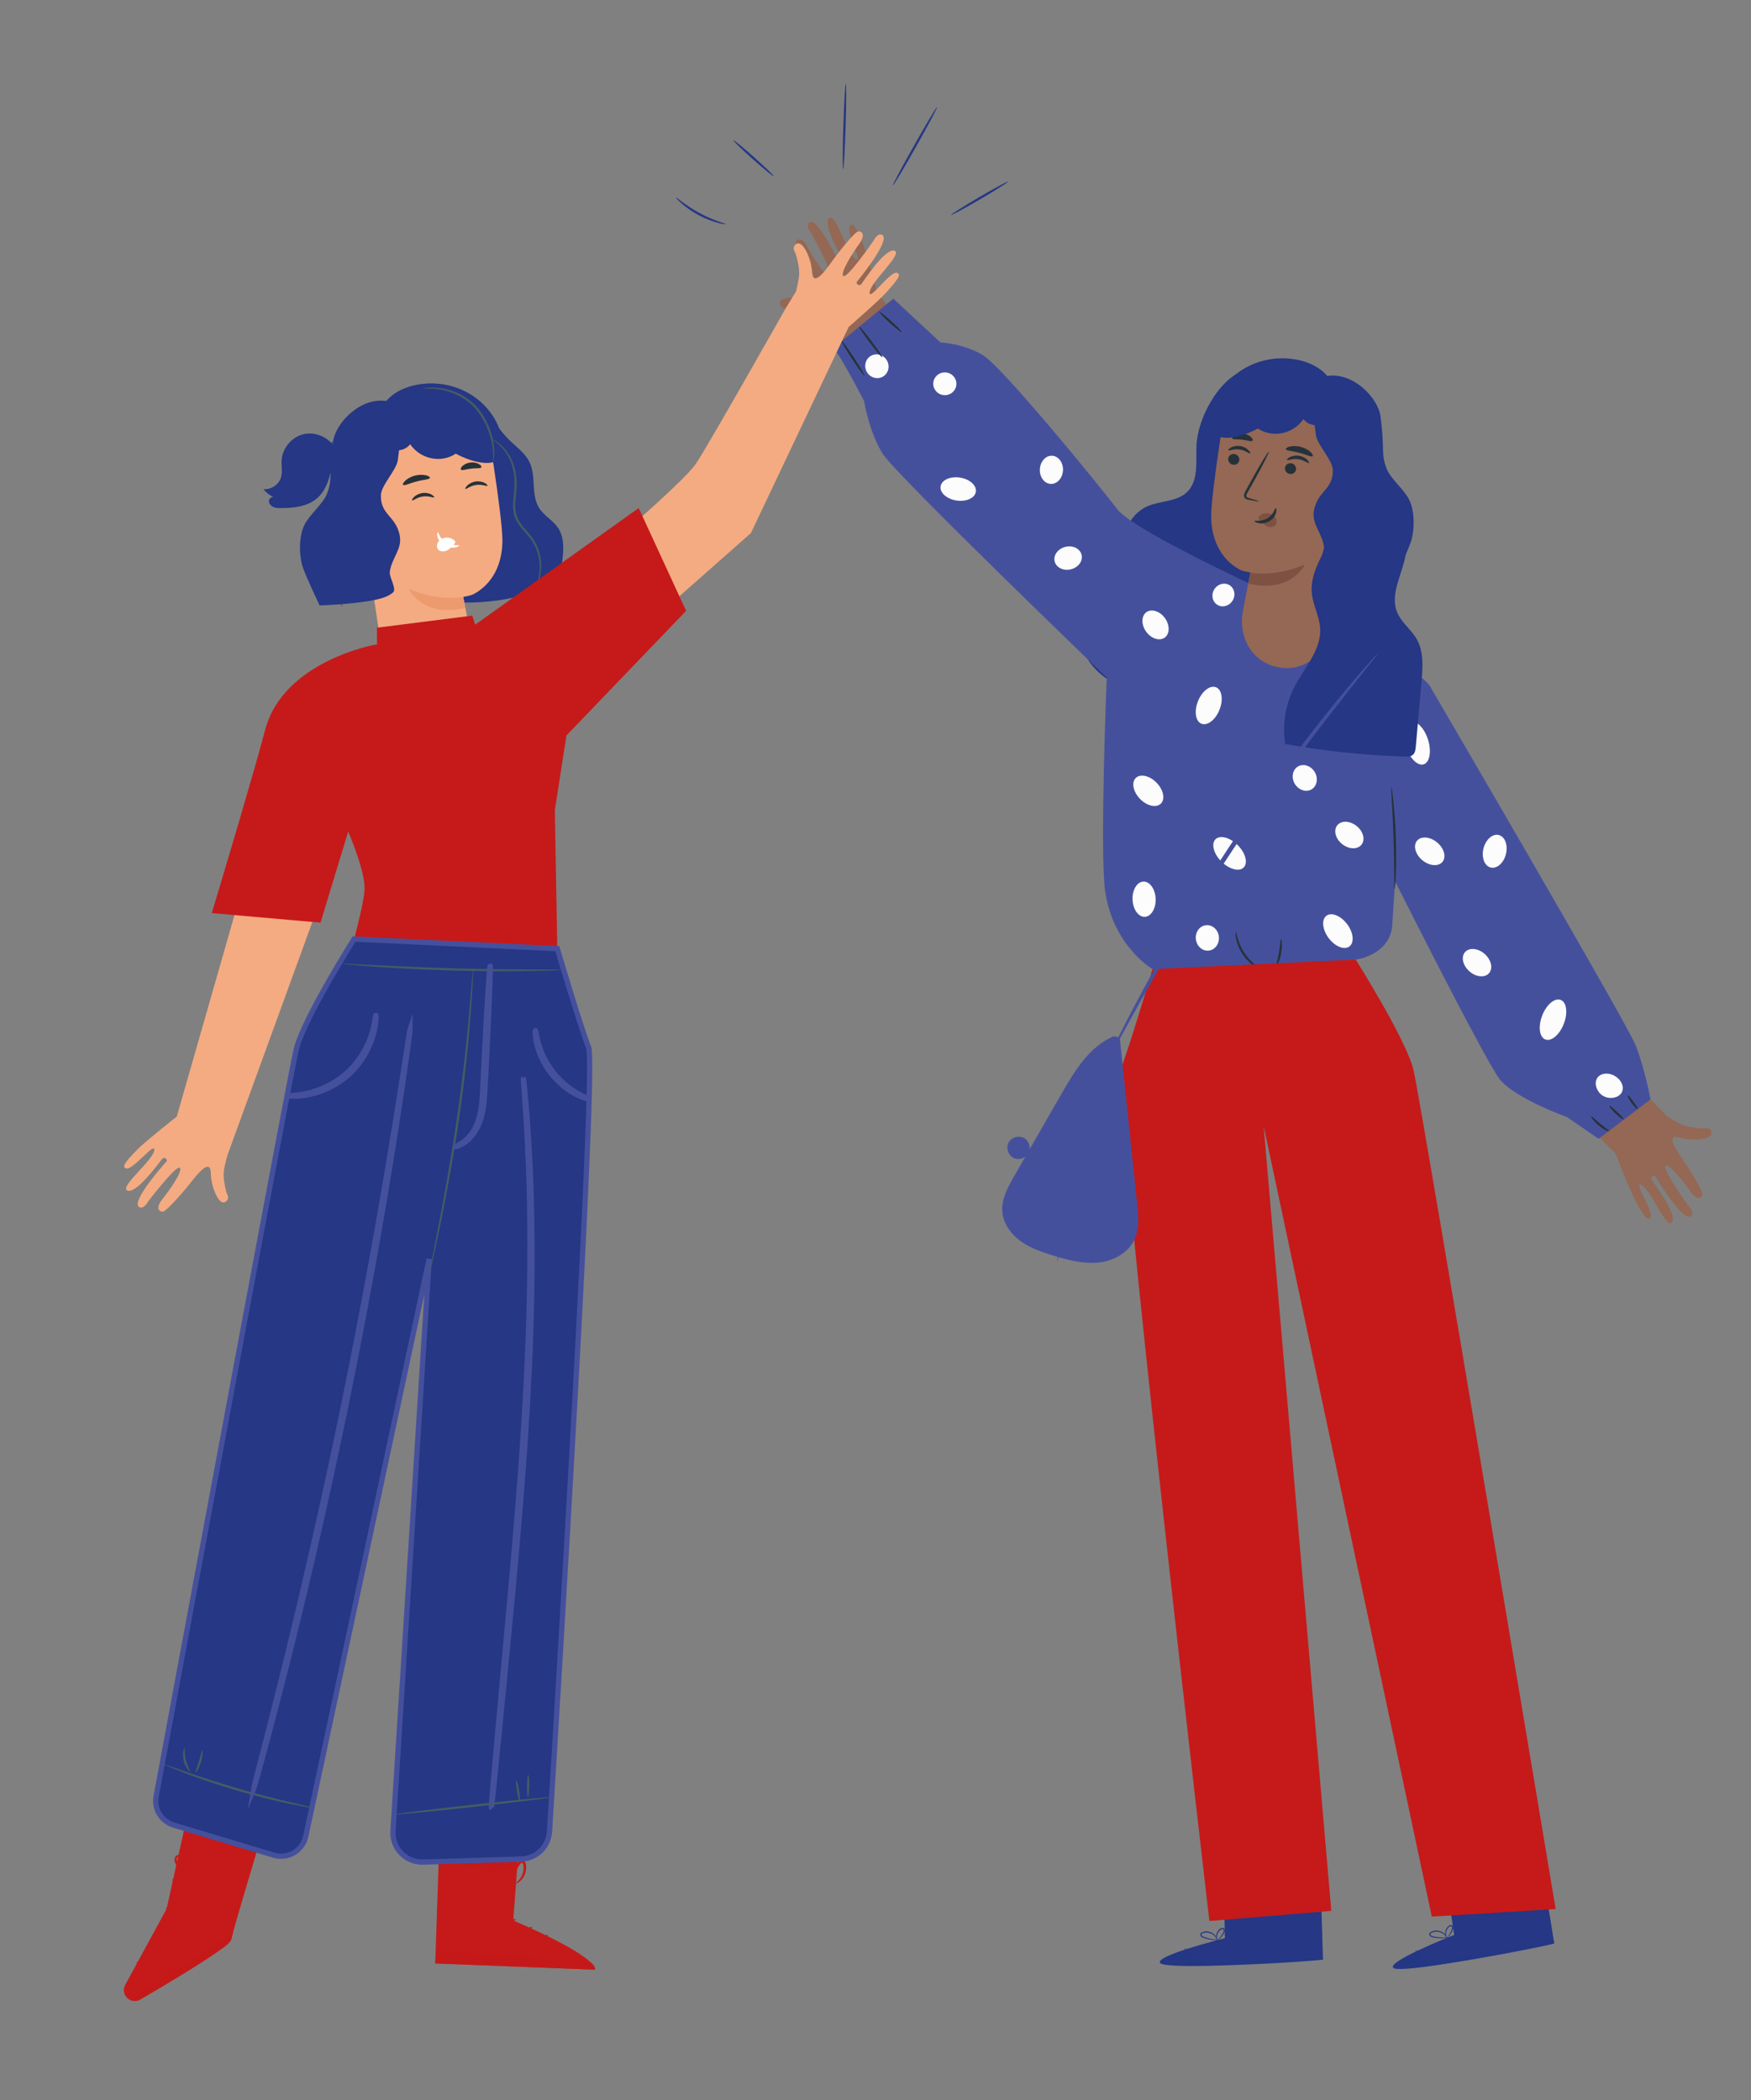 <?xml version="1.0" encoding="utf-8"?>
<!-- Generator: Adobe Illustrator 24.2.0, SVG Export Plug-In . SVG Version: 6.00 Build 0)  -->
<svg version="1.1" id="Capa_1" xmlns="http://www.w3.org/2000/svg" xmlns:xlink="http://www.w3.org/1999/xlink" x="0px" y="0px"
	 viewBox="0 0 332.38 398.64" style="enable-background:new 0 0 332.38 398.64;" xml:space="preserve">
<rect x="0" y="0" width="332.38" height="398.64" fill="#808080" stroke="none"/>
<style type="text/css">
	.st0{fill:#253785;}
	.st1{fill:#946854;}
	.st2{fill:#45509D;}
	.st3{fill:#FCFCFC;}
	.st4{fill:#465B64;}
	.st5{fill:#263239;}
	.st6{opacity:0.4;}
	.st7{opacity:0.4;fill:#253785;}
	.st8{fill:#C51A19;}
	.st9{fill:#7D5243;}
	.st10{fill:#F4AB81;}
	.st11{fill:#EC9A6E;}
	.st12{fill:#FFFFFF;}
	.st13{opacity:0.6;fill:#C51A19;}
	.st14{opacity:0.6;}
	.st15{opacity:0.3;fill:#C51A19;}
	.st16{fill:#253785;stroke:#45509D;stroke-miterlimit:10;}
	.st17{fill:#465B64;stroke:#45509D;stroke-miterlimit:10;}
</style>
<g>
	<g>
		<g>
			<path class="st0" d="M191.35,34.47c0.06,0.1-2.31,1.61-5.3,3.36c-2.99,1.75-5.46,3.08-5.53,2.98c-0.06-0.1,2.31-1.61,5.3-3.36
				C188.81,35.7,191.29,34.37,191.35,34.47z"/>
		</g>
		<g>
			<path class="st0" d="M177.88,20.32c0.11,0.06-1.68,3.43-4,7.54c-2.31,4.1-4.27,7.38-4.38,7.32c-0.11-0.06,1.68-3.43,4-7.54
				C175.81,23.54,177.77,20.26,177.88,20.32z"/>
		</g>
		<g>
			<path class="st0" d="M160.55,15.93c0.12,0,0.11,3.63-0.03,8.1c-0.14,4.47-0.35,8.09-0.47,8.09c-0.12,0-0.11-3.63,0.03-8.1
				C160.22,19.55,160.43,15.93,160.55,15.93z"/>
		</g>
		<g>
			<path class="st0" d="M146.87,33.45c-0.08,0.09-1.86-1.37-3.98-3.25c-2.12-1.89-3.77-3.49-3.69-3.58
				c0.08-0.09,1.86,1.36,3.98,3.25C145.29,31.76,146.95,33.36,146.87,33.45z"/>
		</g>
		<g>
			<path class="st0" d="M137.76,42.56c-0.01,0.05-0.62-0.02-1.57-0.28c-0.95-0.26-2.24-0.73-3.58-1.44
				c-1.33-0.72-2.44-1.53-3.18-2.18c-0.74-0.65-1.14-1.12-1.1-1.16c0.09-0.1,1.87,1.56,4.49,2.95
				C135.42,41.87,137.79,42.43,137.76,42.56z"/>
		</g>
	</g>
	<path class="st1" d="M300.44,212.7l6.23,6.26c0,0,2.68,6.9,3.69,8.79c2.07,3.89,2.42,3.71,2.83,3.39c1.11-0.86-3.38-6.98-1.65-6.23
		s4.62,8.13,5.74,7.19c1.46-1.23-3.36-7.56-3.72-8.12c-0.36-0.55,0.44-1.12,0.74-0.59c0.44,0.76,5.24,8.63,6.69,7.44
		c0.8-0.66-0.52-1.99-0.52-1.99s-5.03-7.03-4.33-7.57c0.71-0.55,3.81,3.48,4.75,4.91c0.94,1.42,1.99,1.54,2.27,0.61
		c0.19-0.64-2.61-5.09-3.58-6.49c-0.97-1.39-3.7-5.17-0.84-4.4c2.86,0.77,5.35,0.28,5.93-0.32c0.58-0.6-0.04-1.63-0.95-1.47
		c-0.73,0.13-2.02-0.05-2.98-0.21c-0.79-0.14-1.56-0.4-2.26-0.8c-0.82-0.46-1.49-0.88-2.05-1.26l-9.37-9.52"/>
	<path class="st0" d="M235.85,70.46c-4.54,1.65-8.57,8.99-8.74,14.24c-0.1,3.06,0.41,6.61-1.8,8.72c-1.94,1.85-5.05,1.6-7.51,2.68
		c-2.69,1.17-4.51,4.12-4.34,7.05c0.09,1.6,0.71,3.2,0.41,4.78c-0.67,3.56-5.24,4.72-7.47,7.58c-2.04,2.62-1.8,6.52-0.09,9.37
		c1.71,2.85,4.62,4.78,7.65,6.14c4.68,2.11,9.86,3.09,14.99,2.84c3.67-0.18,7.56-1.13,10.04-3.85c3.17-3.47,3.17-8.68,3.11-13.38
		c-0.18-14.64,0.88-29.3,3.15-43.76"/>
	<path class="st1" d="M172.06,62.51l-5.5-6.91c0,0-1.9-7.16-2.69-9.15c-1.63-4.1-2-3.96-2.44-3.69c-1.19,0.73,2.59,7.31,0.96,6.37
		c-1.63-0.94-3.69-8.59-4.91-7.78c-1.59,1.06,2.5,7.88,2.8,8.48c0.29,0.59-0.56,1.06-0.8,0.5c-0.35-0.8-4.25-9.15-5.82-8.13
		c-0.87,0.57,0.3,2.03,0.3,2.03s4.23,7.54,3.47,8c-0.77,0.47-3.4-3.88-4.18-5.41c-0.77-1.51-1.81-1.76-2.19-0.86
		c-0.26,0.61,2.03,5.35,2.84,6.84c0.81,1.49,3.1,5.55,0.35,4.47c-2.76-1.08-5.28-0.87-5.93-0.34c-0.64,0.53-0.14,1.62,0.78,1.57
		c0.74-0.04,2,0.27,2.94,0.54c0.77,0.22,1.5,0.57,2.16,1.04c0.76,0.55,1.38,1.04,1.9,1.48l8.26,10.5"/>
	<path class="st2" d="M310.48,198.4c-1.75-4.39-38.78-67.7-38.78-67.7c-1.11-3.33-21.47-13.9-21.47-13.9s-34.43-15.3-38.13-20.13
		c-3.7-4.84-21.84-27.05-25.54-29.27c-3.7-2.22-8.05-2.41-8.05-2.41l-8.93-8.3l-11.45,9.39c1.11,0.74,5.89,10.03,5.89,10.03
		s0.96,5.98,3.56,10.05c2.59,4.07,42.5,42.46,42.5,42.46s-1.36,33.56-0.28,40.66c1.59,10.43,8.99,14.66,8.99,14.66
		c0.54,1.19,38.57-1.81,38.57-1.81s6.96-0.8,6.96-7.23l0.5-7.6c4.3,8.52,17.45,34.48,19.85,37.53c2.87,3.65,12.74,7.18,12.74,7.18
		l6.05,4.14l9.86-7.49C313.3,208.66,312.18,202.65,310.48,198.4z"/>
	<g>
		<path class="st3" d="M220.35,152.54c-0.87,0.85-2.64,0.44-3.95-0.91c-1.31-1.35-1.67-3.13-0.8-3.97c0.87-0.85,2.64-0.44,3.95,0.91
			C220.86,149.92,221.22,151.7,220.35,152.54z"/>
	</g>
	<g>
		<path class="st3" d="M228.07,137.37c-1.13-0.45-1.43-2.36-0.67-4.27c0.76-1.91,2.29-3.1,3.42-2.66c1.13,0.45,1.43,2.36,0.67,4.27
			C230.73,136.63,229.2,137.81,228.07,137.37z"/>
	</g>
	<g>
		<path class="st3" d="M221.09,121.02c-0.98,0.71-2.56,0.21-3.52-1.12c-0.96-1.33-0.94-2.98,0.04-3.7c0.98-0.71,2.56-0.21,3.52,1.12
			C222.09,118.66,222.07,120.31,221.09,121.02z"/>
	</g>
	<g>
		<path class="st3" d="M205.31,105.3c0.29,1.18-0.62,2.41-2.03,2.76c-1.41,0.35-2.79-0.32-3.08-1.5c-0.29-1.18,0.62-2.41,2.03-2.76
			C203.64,103.45,205.02,104.12,205.31,105.3z"/>
	</g>
	<g>
		<path class="st3" d="M199.45,91.85c-1.21-0.06-2.14-1.31-2.06-2.78c0.07-1.48,1.11-2.63,2.33-2.57c1.21,0.06,2.13,1.31,2.06,2.78
			C201.7,90.76,200.66,91.91,199.45,91.85z"/>
	</g>
	<g>
		<path class="st3" d="M185.24,93.34c-0.18,1.2-1.83,1.94-3.68,1.66c-1.85-0.28-3.2-1.49-3.01-2.69c0.18-1.2,1.83-1.94,3.68-1.66
			C184.07,90.93,185.42,92.14,185.24,93.34z"/>
	</g>
	<g>
		<path class="st3" d="M179.08,74.99c-1.2-0.15-2.06-1.23-1.91-2.42c0.15-1.18,1.25-2.02,2.45-1.87c1.2,0.15,2.06,1.23,1.91,2.42
			C181.38,74.3,180.28,75.14,179.08,74.99z"/>
	</g>
	<g>
		<path class="st3" d="M167.57,71.5c-1.06,0.59-2.41,0.19-3.03-0.91c-0.61-1.1-0.26-2.46,0.8-3.06c1.06-0.59,2.41-0.19,3.03,0.91
			C168.99,69.53,168.63,70.9,167.57,71.5z"/>
	</g>
	<g>
		<path class="st3" d="M233.97,114.01c-0.64,1.03-1.94,1.39-2.89,0.79c-0.96-0.59-1.22-1.91-0.58-2.94
			c0.64-1.03,1.93-1.38,2.89-0.79C234.35,111.66,234.61,112.98,233.97,114.01z"/>
	</g>
	<g>
		<path class="st3" d="M249.01,149.8c-1.03,0.64-2.46,0.2-3.2-0.98c-0.74-1.18-0.5-2.66,0.53-3.31c1.03-0.64,2.46-0.2,3.2,0.98
			C250.27,147.68,250.03,149.16,249.01,149.8z"/>
	</g>
	<g>
		<path class="st3" d="M258.44,160.33c-0.76,0.95-2.4,0.89-3.67-0.12c-1.27-1.02-1.69-2.61-0.93-3.56c0.76-0.95,2.4-0.89,3.67,0.12
			C258.78,157.79,259.2,159.38,258.44,160.33z"/>
	</g>
	<g>
		<path class="st3" d="M229.45,180.43c-1.21,0.13-2.3-0.84-2.45-2.17c-0.15-1.33,0.71-2.52,1.92-2.65c1.21-0.13,2.3,0.84,2.45,2.17
			C231.51,179.11,230.65,180.3,229.45,180.43z"/>
	</g>
	<g>
		<path class="st3" d="M236.08,164.65c-0.86,0.86-2.75,0.35-4.23-1.12c-1.48-1.48-1.98-3.37-1.12-4.23
			c0.86-0.86,2.75-0.35,4.23,1.12C236.43,161.9,236.93,163.79,236.08,164.65z"/>
	</g>
	<g>
		<path class="st3" d="M217.31,174.02c-1.21,0.05-2.25-1.41-2.33-3.26c-0.07-1.85,0.85-3.38,2.06-3.43
			c1.21-0.05,2.25,1.41,2.33,3.26C219.44,172.43,218.52,173.97,217.31,174.02z"/>
	</g>
	<g>
		<path class="st3" d="M256.14,179.65c-0.97,0.72-2.74,0-3.94-1.61c-1.2-1.61-1.38-3.51-0.41-4.23c0.97-0.72,2.73,0,3.94,1.61
			C256.93,177.03,257.11,178.92,256.14,179.65z"/>
	</g>
	<g>
		<path class="st3" d="M273.81,163.59c-0.78,0.93-2.48,0.79-3.82-0.32c-1.33-1.11-1.78-2.76-1.01-3.69
			c0.78-0.93,2.48-0.79,3.82,0.32C274.13,161,274.58,162.66,273.81,163.59z"/>
	</g>
	<g>
		<path class="st3" d="M282.96,164.66c-1.18-0.3-1.78-1.92-1.36-3.62c0.43-1.7,1.73-2.85,2.9-2.55c1.18,0.29,1.78,1.92,1.36,3.62
			C285.44,163.81,284.14,164.96,282.96,164.66z"/>
	</g>
	<g>
		<path class="st3" d="M293.33,197.29c-1.13-0.44-1.39-2.48-0.58-4.55c0.81-2.07,2.38-3.39,3.51-2.95c1.13,0.44,1.39,2.48,0.58,4.55
			C296.04,196.42,294.46,197.74,293.33,197.29z"/>
	</g>
	<g>
		<path class="st3" d="M307.56,207.72c-0.43,0.44-1.01,0.63-1.58,0.67c-0.57,0.04-1.14-0.08-1.65-0.37
			c-0.51-0.29-0.89-0.73-1.14-1.24c-0.25-0.51-0.37-1.12-0.21-1.7c0.16-0.58,0.62-1.03,1.28-1.21c0.65-0.19,1.5-0.09,2.27,0.36
			c0.77,0.44,1.28,1.13,1.44,1.79C308.15,206.67,307.98,207.29,307.56,207.72z"/>
	</g>
	<g>
		<path class="st3" d="M267.71,137.03c1.16-0.37,2.66,1.14,3.36,3.36c0.7,2.22,0.33,4.31-0.82,4.68c-1.16,0.37-2.66-1.14-3.36-3.36
			C266.19,139.49,266.56,137.4,267.71,137.03z"/>
	</g>
	<g>
		<path class="st4" d="M302.03,211.86c0.95,1.16,2.12,2.14,3.44,2.85"/>
		<g>
			<path class="st5" d="M305.47,214.71c-0.05,0.11-1.02-0.27-2-1.09c-0.98-0.81-1.54-1.7-1.44-1.76c0.1-0.08,0.78,0.65,1.72,1.42
				C304.69,214.06,305.53,214.6,305.47,214.71z"/>
		</g>
	</g>
	<g>
		<path class="st5" d="M308.23,212.45c-0.07,0.09-0.8-0.36-1.56-1.08c-0.76-0.72-1.26-1.42-1.17-1.5c0.09-0.08,0.72,0.47,1.47,1.18
			C307.72,211.75,308.3,212.35,308.23,212.45z"/>
	</g>
	<g>
		<path class="st5" d="M310.89,210.51c-0.09,0.08-0.65-0.4-1.18-1.14c-0.53-0.73-0.82-1.41-0.72-1.47c0.11-0.06,0.55,0.5,1.07,1.21
			C310.58,209.83,310.98,210.43,310.89,210.51z"/>
	</g>
	<g>
		<path class="st5" d="M264.1,149.37c0.06-0.01,0.23,1.07,0.41,2.82c0.18,1.75,0.37,4.17,0.46,6.85c0.09,2.68,0.06,5.11-0.01,6.87
			c-0.07,1.76-0.17,2.84-0.23,2.84c-0.06,0-0.07-1.09-0.08-2.84c-0.01-1.75-0.03-4.17-0.12-6.85c-0.09-2.67-0.22-5.09-0.33-6.84
			C264.1,150.46,264.04,149.38,264.1,149.37z"/>
	</g>
	<g>
		<path class="st5" d="M239.06,183.83c-0.02,0.05-0.49-0.13-1.14-0.58c-0.65-0.45-1.47-1.22-2.13-2.25
			c-0.66-1.03-1.02-2.09-1.16-2.87c-0.14-0.78-0.11-1.28-0.06-1.28c0.14-0.03,0.3,1.95,1.59,3.92
			C237.42,182.75,239.14,183.72,239.06,183.83z"/>
	</g>
	<g>
		<path class="st5" d="M243.18,178.25c0.11-0.01,0.28,1.18,0.02,2.63c-0.25,1.45-0.8,2.52-0.9,2.47c-0.12-0.05,0.23-1.15,0.47-2.55
			C243.02,179.42,243.05,178.26,243.18,178.25z"/>
	</g>
	<g>
		<path class="st5" d="M164.11,71.34c-0.1,0.07-1.17-1.38-2.38-3.23c-1.22-1.85-2.12-3.4-2.02-3.47c0.1-0.07,1.17,1.38,2.38,3.23
			C163.31,69.72,164.21,71.28,164.11,71.34z"/>
	</g>
	<g>
		<path class="st5" d="M167.47,67.81c-0.1,0.07-1.16-1.17-2.37-2.78c-1.21-1.61-2.12-2.97-2.02-3.04c0.1-0.07,1.16,1.17,2.37,2.78
			C166.66,66.38,167.57,67.74,167.47,67.81z"/>
	</g>
	<g>
		<path class="st5" d="M171.17,63.05c-0.08,0.09-1.1-0.7-2.27-1.76c-1.17-1.06-2.05-1.99-1.97-2.08c0.08-0.09,1.1,0.7,2.27,1.76
			C170.37,62.02,171.25,62.96,171.17,63.05z"/>
	</g>
	<g>
		<g>
			<g>
				<g>
					<g>
						<path class="st0" d="M232.51,367.87l-0.18-9.81l18.38-0.45l0.41,14.35l-1.14,0.1c-5.07,0.41-25.78,1.71-29.2,0.76
							C216.98,371.77,232.51,367.87,232.51,367.87z"/>
					</g>
				</g>
				<g class="st6">
					<g>
						<path class="st0" d="M244.46,371.98c0.22-1.54,1.04-2.99,2.25-3.98c1.21-0.99,2.71-1.53,4.26-1.44l0.13,5.14L244.46,371.98z"
							/>
					</g>
				</g>
			</g>
			<g>
				<g>
					<path class="st7" d="M224.93,370.05c0,0-5.43,1.71-4.73,2.6c0.7,0.88,21.69,0.36,30.93-0.69l-0.04-0.41l-24.47,0.83
						C226.61,372.38,226,370.07,224.93,370.05z"/>
				</g>
			</g>
			<g>
				<g>
					<g>
						<path class="st0" d="M251.38,371.53c0,0.01-0.11,0.02-0.31,0.04c-0.27,0.02-0.57,0.05-0.91,0.08
							c-0.91,0.06-2.02,0.14-3.34,0.23c-2.82,0.17-6.72,0.36-11.02,0.47c-4.31,0.11-8.21,0.13-11.04,0.1
							c-1.32-0.02-2.44-0.04-3.34-0.05c-0.34-0.01-0.64-0.02-0.91-0.03c-0.21-0.01-0.32-0.02-0.32-0.03c0-0.01,0.11-0.01,0.32-0.02
							c0.27,0,0.57-0.01,0.91-0.01c0.91,0,2.03-0.01,3.34-0.02c2.82-0.01,6.72-0.05,11.03-0.17c4.31-0.11,8.2-0.27,11.02-0.41
							c1.32-0.06,2.43-0.11,3.34-0.16c0.34-0.01,0.64-0.03,0.91-0.04C251.27,371.52,251.38,371.53,251.38,371.53z"/>
					</g>
				</g>
			</g>
			<g>
				<g>
					<g>
						<path class="st0" d="M226.63,372.66c-0.07,0.01-0.14-0.79-0.66-1.58c-0.51-0.8-1.21-1.19-1.17-1.25
							c0.01-0.06,0.81,0.27,1.36,1.13C226.71,371.81,226.68,372.67,226.63,372.66z"/>
					</g>
				</g>
			</g>
			<g>
				<g>
					<g>
						<path class="st0" d="M231.98,369.77c-0.05,0.03-0.32-0.28-0.6-0.69c-0.28-0.42-0.46-0.78-0.41-0.81
							c0.05-0.03,0.32,0.27,0.6,0.69C231.85,369.38,232.03,369.74,231.98,369.77z"/>
					</g>
				</g>
			</g>
			<g>
				<g>
					<g>
						<path class="st0" d="M233.45,368.95c-0.04,0.05-0.34-0.14-0.66-0.42c-0.32-0.28-0.55-0.54-0.51-0.59
							c0.04-0.05,0.33,0.14,0.66,0.42C233.26,368.64,233.49,368.9,233.45,368.95z"/>
					</g>
				</g>
			</g>
			<g>
				<g>
					<g>
						<path class="st0" d="M234.35,367.19c0,0.06-0.43,0.13-0.96,0.15c-0.53,0.02-0.96-0.02-0.96-0.08c0-0.06,0.43-0.13,0.96-0.15
							C233.91,367.1,234.34,367.13,234.35,367.19z"/>
					</g>
				</g>
			</g>
			<g>
				<g>
					<g>
						<path class="st0" d="M234.64,365.96c0.02,0.05-0.44,0.28-1.06,0.34c-0.62,0.06-1.12-0.06-1.11-0.12
							c0.01-0.06,0.5-0.04,1.09-0.1C234.14,366.02,234.62,365.9,234.64,365.96z"/>
					</g>
				</g>
			</g>
			<g>
				<g>
					<g>
						<path class="st0" d="M231.32,368.19c0,0.02-0.45,0.09-1.18,0.02c-0.36-0.03-0.8-0.11-1.26-0.25
							c-0.23-0.08-0.47-0.13-0.73-0.28c-0.12-0.08-0.25-0.18-0.3-0.36c-0.05-0.18,0.04-0.38,0.17-0.48
							c1.11-0.61,2.26-0.01,2.69,0.57c0.24,0.29,0.35,0.58,0.41,0.78c0.05,0.2,0.05,0.32,0.04,0.32c-0.04,0.02-0.09-0.46-0.56-0.99
							c-0.23-0.26-0.58-0.51-1.03-0.63c-0.42-0.11-1.01-0.13-1.41,0.13c-0.18,0.14-0.11,0.36,0.11,0.48
							c0.2,0.12,0.45,0.19,0.67,0.27c0.45,0.14,0.87,0.23,1.22,0.29C230.87,368.16,231.32,368.15,231.32,368.19z"/>
					</g>
				</g>
			</g>
			<g>
				<g>
					<g>
						<path class="st0" d="M231.01,368.25c-0.02,0.01-0.2-0.28-0.16-0.82c0.02-0.26,0.11-0.57,0.3-0.87
							c0.2-0.27,0.46-0.64,0.97-0.63c0.27,0.03,0.42,0.34,0.38,0.54c-0.02,0.21-0.1,0.39-0.19,0.53c-0.17,0.3-0.36,0.54-0.54,0.73
							c-0.36,0.37-0.65,0.52-0.66,0.5c-0.02-0.03,0.23-0.22,0.55-0.6c0.16-0.19,0.33-0.43,0.48-0.72c0.16-0.25,0.26-0.7-0.04-0.75
							c-0.3-0.02-0.59,0.28-0.77,0.52c-0.18,0.26-0.28,0.54-0.31,0.78C230.93,367.94,231.05,368.24,231.01,368.25z"/>
					</g>
				</g>
			</g>
			<g>
				<g>
					<g>
						<path class="st0" d="M250.87,366.51c0,0.04-0.53-0.04-1.36,0.08c-0.82,0.11-1.96,0.48-2.93,1.3
							c-0.97,0.82-1.53,1.87-1.79,2.66c-0.26,0.79-0.27,1.33-0.32,1.32c-0.01,0-0.02-0.13-0.01-0.37c0.01-0.24,0.06-0.58,0.18-1
							c0.22-0.82,0.78-1.93,1.79-2.79c1.02-0.85,2.21-1.21,3.06-1.28c0.43-0.04,0.77-0.03,1.01,0
							C250.75,366.47,250.88,366.5,250.87,366.51z"/>
					</g>
				</g>
			</g>
			<g>
				<g>
					<g>
						<path class="st0" d="M248.78,358.91c0.06,0,0.18,1.69,0.25,3.77c0.08,2.09,0.09,3.78,0.03,3.78c-0.06,0-0.18-1.69-0.25-3.77
							C248.73,360.61,248.71,358.92,248.78,358.91z"/>
					</g>
				</g>
			</g>
			<g>
				<g>
					<g>
						<path class="st0" d="M242.1,370.25c0.01,0.06-1.18,0.28-2.68,0.33c-1.49,0.05-2.7-0.09-2.69-0.15c0-0.06,1.21-0.02,2.69-0.08
							C240.9,370.31,242.09,370.18,242.1,370.25z"/>
					</g>
				</g>
			</g>
			<g>
				<g>
					<g>
						<path class="st0" d="M245.7,370.15c0.05,0.04-0.09,0.26-0.21,0.54c-0.12,0.28-0.18,0.52-0.24,0.52c-0.06,0-0.1-0.29,0.03-0.61
							C245.43,370.28,245.66,370.11,245.7,370.15z"/>
					</g>
				</g>
			</g>
			<g>
				<g>
					<g>
						<path class="st0" d="M247.02,368.43c0.04,0.04-0.07,0.24-0.25,0.43c-0.19,0.2-0.37,0.32-0.42,0.28
							c-0.04-0.04,0.07-0.24,0.25-0.43C246.79,368.51,246.97,368.39,247.02,368.43z"/>
					</g>
				</g>
			</g>
			<g>
				<g>
					<g>
						<path class="st0" d="M248.94,367.61c-0.01,0.06-0.26,0.07-0.52,0.17c-0.27,0.1-0.46,0.25-0.51,0.21
							c-0.05-0.03,0.1-0.3,0.43-0.42C248.67,367.44,248.96,367.55,248.94,367.61z"/>
					</g>
				</g>
			</g>
			<g>
				<g>
					<g>
						<path class="st0" d="M250.32,367.21c0.02,0.06-0.08,0.15-0.23,0.22c-0.15,0.06-0.29,0.07-0.32,0.01
							c-0.02-0.06,0.08-0.15,0.23-0.22C250.15,367.16,250.29,367.15,250.32,367.21z"/>
					</g>
				</g>
			</g>
		</g>
	</g>
	<g>
		<g>
			<g>
				<g>
					<g>
						<path class="st0" d="M276.04,367.25l-1.45-9.71l18.17-2.82l2.26,14.18l-1.12,0.25c-4.97,1.06-25.35,5.03-28.85,4.53
							C261.15,373.13,276.04,367.25,276.04,367.25z"/>
					</g>
				</g>
				<g class="st6">
					<g>
						<path class="st0" d="M288.42,369.78c0.02-1.56,0.65-3.1,1.72-4.23c1.07-1.13,2.49-1.87,4.04-1.98l0.79,5.08L288.42,369.78z"/>
					</g>
				</g>
			</g>
			<g>
				<g>
					<path class="st7" d="M268.81,370.39c0,0-5.17,2.4-4.35,3.19c0.81,0.79,21.55-2.45,30.58-4.68l-0.09-0.4l-24.16,3.98
						C270.78,372.48,269.87,370.27,268.81,370.39z"/>
				</g>
			</g>
			<g>
				<g>
					<g>
						<path class="st0" d="M295.22,368.45c0,0.01-0.1,0.04-0.31,0.08c-0.27,0.06-0.56,0.12-0.89,0.19c-0.89,0.18-1.99,0.4-3.28,0.66
							c-2.77,0.54-6.61,1.22-10.87,1.89c-4.26,0.67-8.13,1.19-10.93,1.53c-1.31,0.15-2.42,0.28-3.32,0.38
							c-0.34,0.03-0.63,0.06-0.91,0.09c-0.21,0.02-0.32,0.02-0.32,0.02c0-0.01,0.11-0.03,0.31-0.06c0.27-0.04,0.57-0.08,0.9-0.13
							c0.9-0.12,2.01-0.27,3.31-0.45c2.8-0.38,6.66-0.92,10.92-1.59c4.26-0.67,8.1-1.33,10.88-1.83c1.3-0.23,2.4-0.43,3.29-0.59
							c0.33-0.06,0.63-0.11,0.9-0.15C295.11,368.45,295.22,368.44,295.22,368.45z"/>
					</g>
				</g>
			</g>
			<g>
				<g>
					<g>
						<path class="st0" d="M270.83,372.76c-0.07,0.02-0.24-0.76-0.86-1.48c-0.61-0.73-1.35-1.03-1.32-1.09
							c0-0.06,0.84,0.16,1.49,0.94C270.8,371.91,270.88,372.77,270.83,372.76z"/>
					</g>
				</g>
			</g>
			<g>
				<g>
					<g>
						<path class="st0" d="M275.76,369.21c-0.05,0.04-0.35-0.23-0.68-0.61c-0.33-0.38-0.56-0.71-0.51-0.75
							c0.05-0.04,0.35,0.23,0.68,0.61C275.58,368.83,275.81,369.17,275.76,369.21z"/>
					</g>
				</g>
			</g>
			<g>
				<g>
					<g>
						<path class="st0" d="M277.11,368.2c-0.03,0.05-0.35-0.1-0.71-0.33c-0.36-0.23-0.62-0.46-0.59-0.51
							c0.03-0.05,0.35,0.1,0.71,0.33C276.88,367.92,277.14,368.15,277.11,368.2z"/>
					</g>
				</g>
			</g>
			<g>
				<g>
					<g>
						<path class="st0" d="M277.77,366.34c0.01,0.06-0.41,0.18-0.93,0.27c-0.52,0.09-0.96,0.11-0.97,0.05
							c-0.01-0.06,0.41-0.18,0.93-0.27C277.33,366.3,277.76,366.28,277.77,366.34z"/>
					</g>
				</g>
			</g>
			<g>
				<g>
					<g>
						<path class="st0" d="M277.9,365.08c0.03,0.05-0.4,0.33-1.01,0.47c-0.61,0.14-1.12,0.08-1.11,0.02c0-0.06,0.49-0.1,1.06-0.24
							C277.42,365.2,277.87,365.02,277.9,365.08z"/>
					</g>
				</g>
			</g>
			<g>
				<g>
					<g>
						<path class="st0" d="M274.9,367.72c0.01,0.02-0.43,0.15-1.17,0.17c-0.37,0.01-0.8-0.01-1.29-0.08
							c-0.24-0.05-0.49-0.07-0.76-0.18c-0.13-0.06-0.27-0.15-0.35-0.32c-0.08-0.17-0.01-0.38,0.1-0.49c1.03-0.75,2.24-0.3,2.75,0.21
							c0.27,0.26,0.42,0.53,0.5,0.72c0.08,0.19,0.09,0.31,0.08,0.31c-0.04,0.02-0.15-0.45-0.69-0.91c-0.26-0.23-0.64-0.43-1.1-0.49
							c-0.43-0.06-1.02,0-1.38,0.31c-0.16,0.17-0.06,0.37,0.17,0.46c0.21,0.09,0.47,0.13,0.7,0.18c0.47,0.08,0.89,0.12,1.25,0.13
							C274.45,367.75,274.89,367.68,274.9,367.72z"/>
					</g>
				</g>
			</g>
			<g>
				<g>
					<g>
						<path class="st0" d="M274.6,367.82c-0.01,0.02-0.23-0.26-0.26-0.79c-0.01-0.26,0.04-0.58,0.19-0.9
							c0.17-0.29,0.38-0.69,0.88-0.75c0.28-0.01,0.46,0.28,0.44,0.48c0.01,0.21-0.05,0.4-0.12,0.55c-0.13,0.32-0.29,0.59-0.44,0.79
							c-0.31,0.41-0.58,0.6-0.59,0.58c-0.02-0.03,0.2-0.25,0.46-0.67c0.13-0.21,0.27-0.47,0.38-0.78c0.12-0.27,0.16-0.73-0.14-0.74
							c-0.3,0.02-0.55,0.35-0.69,0.62c-0.14,0.28-0.2,0.57-0.21,0.81C274.49,367.52,274.64,367.81,274.6,367.82z"/>
					</g>
				</g>
			</g>
			<g>
				<g>
					<g>
						<path class="st0" d="M294.07,363.53c0,0.04-0.53,0.03-1.33,0.26c-0.8,0.22-1.88,0.73-2.74,1.66
							c-0.86,0.94-1.28,2.06-1.43,2.87c-0.16,0.82-0.1,1.35-0.14,1.35c-0.01,0-0.04-0.13-0.06-0.37c-0.02-0.24-0.01-0.59,0.05-1.01
							c0.11-0.84,0.52-2.02,1.42-3c0.9-0.98,2.03-1.48,2.86-1.67c0.42-0.1,0.76-0.13,1-0.13
							C293.94,363.5,294.07,363.52,294.07,363.53z"/>
					</g>
				</g>
			</g>
			<g>
				<g>
					<g>
						<path class="st0" d="M291.01,356.27c0.06-0.01,0.39,1.65,0.74,3.71c0.35,2.06,0.58,3.73,0.52,3.74
							c-0.06,0.01-0.39-1.65-0.74-3.71C291.18,357.95,290.95,356.28,291.01,356.27z"/>
					</g>
				</g>
			</g>
			<g>
				<g>
					<g>
						<path class="st0" d="M285.86,368.37c0.02,0.06-1.14,0.43-2.61,0.68c-1.47,0.25-2.69,0.26-2.69,0.2c0-0.06,1.19-0.18,2.65-0.42
							C284.67,368.59,285.84,368.31,285.86,368.37z"/>
					</g>
				</g>
			</g>
			<g>
				<g>
					<g>
						<path class="st0" d="M289.42,367.81c0.05,0.04-0.06,0.27-0.14,0.56c-0.08,0.29-0.11,0.54-0.17,0.55
							c-0.06,0.01-0.14-0.27-0.04-0.61C289.16,367.97,289.37,367.77,289.42,367.81z"/>
					</g>
				</g>
			</g>
			<g>
				<g>
					<g>
						<path class="st0" d="M290.5,365.93c0.05,0.04-0.04,0.24-0.2,0.46c-0.16,0.22-0.33,0.37-0.38,0.33
							c-0.05-0.04,0.04-0.24,0.2-0.46C290.28,366.04,290.45,365.89,290.5,365.93z"/>
					</g>
				</g>
			</g>
			<g>
				<g>
					<g>
						<path class="st0" d="M292.3,364.87c0,0.06-0.24,0.1-0.5,0.23c-0.26,0.13-0.42,0.31-0.48,0.27c-0.05-0.03,0.06-0.31,0.37-0.47
							C292.01,364.74,292.31,364.81,292.3,364.87z"/>
					</g>
				</g>
			</g>
			<g>
				<g>
					<g>
						<path class="st0" d="M293.61,364.29c0.03,0.05-0.06,0.16-0.2,0.24c-0.14,0.08-0.28,0.11-0.31,0.05
							c-0.03-0.05,0.06-0.16,0.2-0.24C293.44,364.26,293.58,364.24,293.61,364.29z"/>
					</g>
				</g>
			</g>
		</g>
	</g>
	<g>
		<path class="st3" d="M282.65,184.72c-0.8,0.91-2.47,0.75-3.73-0.36c-1.26-1.11-1.62-2.74-0.82-3.65c0.8-0.91,2.47-0.75,3.73,0.36
			C283.08,182.18,283.45,183.81,282.65,184.72z"/>
	</g>
	<g>
		<path class="st8" d="M257.34,182.13c0,0,9.6,15.17,10.98,20.98c1.38,5.81,26.98,159.24,26.98,159.24l-23.51,1.43l-31.93-150.1
			l12.85,149.01l-23.14,1.93c0,0-18.39-157.71-16.75-161.9c1.64-4.2,5.95-18.77,5.95-18.77L257.34,182.13z"/>
		<g>
			<path class="st8" d="M239.67,212.71c0.01,0,0,0.13-0.19,0.26c-0.18,0.11-0.55,0.18-0.91-0.09c-0.34-0.27-0.47-0.8-0.55-1.33
				c-0.09-0.55-0.19-1.16-0.31-1.83c-0.45-2.71-1.03-6.46-1.65-10.61c-0.62-4.15-1.16-7.91-1.52-10.63c-0.17-1.3-0.3-2.38-0.41-3.23
				c-0.09-0.76-0.12-1.19-0.09-1.19c0.03,0,0.12,0.41,0.26,1.17c0.14,0.84,0.33,1.92,0.55,3.21c0.45,2.71,1.03,6.46,1.65,10.61
				c0.62,4.15,1.16,7.9,1.52,10.63c0.09,0.67,0.17,1.28,0.24,1.84c0.06,0.54,0.16,0.99,0.42,1.23c0.26,0.23,0.59,0.21,0.75,0.14
				C239.61,212.81,239.65,212.7,239.67,212.71z"/>
		</g>
		<g>
			<path class="st8" d="M237.26,187.08c-0.02-0.02,0.04-0.13,0.23-0.26c0.18-0.12,0.52-0.23,0.93-0.14c0.39,0.07,0.9,0.43,0.99,1.01
				c0.1,0.55-0.14,1.24-0.76,1.56c-0.62,0.3-1.31,0.09-1.71-0.29c-0.43-0.39-0.5-0.97-0.4-1.35c0.2-0.82,0.78-1,0.78-0.95
				c0.05,0.05-0.39,0.32-0.47,1c-0.04,0.33,0.05,0.73,0.37,1c0.31,0.27,0.83,0.4,1.24,0.19c0.41-0.2,0.61-0.71,0.55-1.11
				c-0.04-0.41-0.36-0.68-0.67-0.78C237.68,186.77,237.29,187.14,237.26,187.08z"/>
		</g>
	</g>
	<g>
		<g>
			<g>
				<g>
					<g>
						<g>
							<g>
								<g>
									<path class="st1" d="M257.61,86.84c0.91-7.3-4.37-13.97-11.78-14.68c-6.99-0.67-13.19,4.54-14.24,11.47
										c-0.92,6.08-1.71,12.22-1.68,14.45c0.09,6.72,4.02,9.34,5.62,10.13c0.36,0.18,1.37,0.38,1.77,0.44l0,0
										c0.03,0,0.04,0.03,0.04,0.05l-1.49,7.72c-0.68,5.06,2.15,9.57,7.2,10.3c5.07,0.74,9.03-3.15,9.8-8.21L257.61,86.84z"/>
									<g>
										<g>
											<g>
												<g>
													<path class="st5" d="M233.15,86.98c-0.1,0.56,0.29,1.1,0.86,1.22c0.58,0.12,1.13-0.24,1.23-0.79
														c0.1-0.56-0.29-1.1-0.86-1.22C233.8,86.07,233.25,86.43,233.15,86.98z"/>
												</g>
											</g>
										</g>
										<g>
											<g>
												<g>
													<g>
														<path class="st5" d="M233.15,85.47c0.11,0.16,1-0.32,2.14-0.15c1.14,0.15,1.89,0.86,2.03,0.74
															c0.07-0.05-0.03-0.32-0.35-0.64c-0.32-0.32-0.89-0.66-1.6-0.76c-0.71-0.1-1.34,0.07-1.73,0.29
															C233.25,85.16,233.09,85.4,233.15,85.47z"/>
													</g>
												</g>
											</g>
										</g>
									</g>
									<g>
										<g>
											<g>
												<g>
													<path class="st5" d="M243.92,88.73c-0.1,0.56,0.29,1.1,0.86,1.22c0.58,0.12,1.13-0.24,1.23-0.79
														c0.1-0.56-0.29-1.1-0.86-1.22C244.58,87.82,244.03,88.17,243.92,88.73z"/>
												</g>
											</g>
										</g>
										<g>
											<g>
												<g>
													<g>
														<path class="st5" d="M244.3,87.31c0.11,0.16,1-0.32,2.14-0.15c1.14,0.15,1.89,0.86,2.03,0.74
															c0.07-0.05-0.03-0.32-0.35-0.64c-0.32-0.32-0.89-0.66-1.6-0.76c-0.71-0.1-1.34,0.07-1.73,0.29
															C244.4,87.01,244.25,87.24,244.3,87.31z"/>
													</g>
												</g>
											</g>
										</g>
									</g>
									<g>
										<g>
											<g>
												<g>
													<path class="st5" d="M238.94,95.15c0.01-0.06-0.68-0.29-1.8-0.6c-0.29-0.07-0.55-0.17-0.57-0.38
														c-0.04-0.22,0.13-0.52,0.32-0.83c0.38-0.66,0.77-1.36,1.18-2.09c1.65-2.98,2.89-5.44,2.77-5.51
														c-0.12-0.07-1.56,2.29-3.21,5.27c-0.4,0.74-0.78,1.44-1.15,2.11c-0.16,0.31-0.4,0.66-0.32,1.12
														c0.05,0.23,0.24,0.42,0.42,0.49c0.18,0.08,0.34,0.11,0.48,0.14C238.21,95.1,238.93,95.21,238.94,95.15z"/>
												</g>
											</g>
										</g>
									</g>
									<g>
										<g>
											<g>
												<path class="st9" d="M237.35,108.67c0,0,4.34,1,10.32-1.5c0,0-2.58,5.56-10.72,3.58L237.35,108.67z"/>
											</g>
										</g>
									</g>
									<g>
										<g>
											<g>
												<path class="st9" d="M239.02,97.96c0.49-0.48,1.25-0.67,1.95-0.49c0.49,0.13,0.95,0.44,1.19,0.88
													c0.24,0.45,0.22,1.03-0.11,1.37c-0.37,0.39-1.03,0.39-1.55,0.16c-0.52-0.23-0.94-0.66-1.33-1.08
													c-0.11-0.12-0.22-0.24-0.28-0.38c-0.06-0.15-0.05-0.33,0.06-0.42"/>
											</g>
										</g>
									</g>
									<g>
										<g>
											<g>
												<g>
													<path class="st5" d="M242.18,96.43c-0.18-0.04-0.37,1.2-1.55,1.92c-1.18,0.73-2.48,0.4-2.52,0.57
														c-0.03,0.07,0.26,0.28,0.81,0.38c0.54,0.1,1.36,0.04,2.09-0.4c0.72-0.44,1.11-1.12,1.22-1.62
														C242.36,96.76,242.26,96.43,242.18,96.43z"/>
												</g>
											</g>
										</g>
									</g>
								</g>
							</g>
						</g>
						<g>
							<g>
								<g>
									<path class="st5" d="M244.08,85.24c0.07,0.33,1.23,0.34,2.54,0.7c1.32,0.33,2.34,0.88,2.56,0.63
										c0.1-0.12-0.05-0.44-0.44-0.8c-0.39-0.36-1.04-0.75-1.82-0.95c-0.79-0.2-1.54-0.18-2.06-0.06
										C244.34,84.88,244.06,85.09,244.08,85.24z"/>
								</g>
							</g>
						</g>
						<g>
							<g>
								<g>
									<path class="st5" d="M233.9,83.2c0.16,0.29,0.99,0.13,1.93,0.26c0.95,0.09,1.72,0.43,1.94,0.18c0.1-0.12,0.01-0.4-0.3-0.69
										c-0.31-0.29-0.85-0.58-1.51-0.65c-0.65-0.07-1.25,0.08-1.61,0.3C233.98,82.81,233.83,83.06,233.9,83.2z"/>
								</g>
							</g>
						</g>
					</g>
				</g>
			</g>
		</g>
	</g>
	<path class="st0" d="M268.96,121.37c-1.05-1.88-2.98-3.22-3.78-5.22c-1.37-3.43,1.05-7.24,1.65-10.86
		c0.42-0.96,0.79-1.85,0.98-2.43c0.75-2.28,0.76-5.89-0.33-8.03c-1-1.99-3.55-3.97-4.28-5.9c-1.13-2.97-0.3-3.74-1.16-9.94
		c-0.49-3.51-5.18-8.38-10.09-7.63c-1.55-1.79-3.74-2.72-5.9-3.12c-5.32-0.98-11.11,1.08-14.29,5.89c-1.47,2.22-2.35,5.2-1.48,7.86
		c1.39,2.12,5.81,0.81,8.48-0.65c2.81,1.86,6.71,1.05,8.66-1.79c0.56,0.71,1.32,1.07,2.13,1.14c0.08,0.79,0.18,1.45,0.24,1.87
		c0.27,1.94,3.18,4.74,3.21,6.69c0.06,3.68-2.77,3.86-3.55,7.46c-0.59,2.71,1.47,4.3,1.86,7.04c0.06,0.42-0.19,1.09-0.43,1.76
		c-1.14,2.22-2.09,4.58-1.87,7.03c0.21,2.32,1.47,4.46,1.59,6.79c0.2,4.07-3,7.39-4.87,11.01c-1.72,3.32-2.35,7.19-1.78,10.88
		c7.5,1.34,15.1,2.14,22.72,2.39c0.52,0.02,1.09,0.02,1.49-0.31c0.46-0.37,0.54-1.02,0.59-1.6c0.37-4.16,0.74-8.32,1.1-12.48
		C270.07,126.57,270.27,123.71,268.96,121.37z"/>
	<g>
		<path class="st2" d="M211.44,196.68c-4.6,1.89-7.39,6.49-9.87,10.8c-3.02,5.26-6.04,10.51-9.06,15.77
			c-1.2,2.09-2.44,4.35-2.25,6.76c0.19,2.27,1.67,4.27,3.52,5.6c1.85,1.32,4.05,2.06,6.23,2.73c2.71,0.82,5.51,1.56,8.33,1.31
			s5.68-1.69,6.93-4.23c1.05-2.12,0.82-4.63,0.58-6.98c-0.87-8.34-1.75-16.68-2.62-25.02c-0.23-2.16-0.45-4.32-0.68-6.48"/>
		<g>
			<path class="st2" d="M195.13,218.97c0.04-0.04,0.21,0.38,0.85,0.68c0.61,0.28,1.77,0.36,2.77-0.41c1.02-0.74,1.7-2.15,2.53-3.64
				c0.84-1.5,1.75-3.14,2.71-4.85c1.93-3.44,3.7-6.54,5-8.77c0.62-1.05,1.15-1.94,1.56-2.63c0.38-0.62,0.6-0.95,0.62-0.94
				c0.03,0.01-0.14,0.38-0.48,1.02c-0.38,0.71-0.86,1.62-1.44,2.7c-1.23,2.27-2.96,5.4-4.89,8.84c-0.97,1.71-1.89,3.34-2.74,4.84
				c-0.84,1.46-1.57,2.91-2.7,3.69c-1.13,0.81-2.38,0.66-3.02,0.31c-0.33-0.18-0.54-0.4-0.64-0.56
				C195.15,219.07,195.12,218.98,195.13,218.97z"/>
		</g>
		<g>
			<path class="st2" d="M200.65,239.45c-0.12-0.03,2.29-9.59,5.37-21.35c3.09-11.76,5.68-21.27,5.8-21.24s-2.29,9.59-5.37,21.35
				C203.37,229.97,200.77,239.48,200.65,239.45z"/>
		</g>
		<path class="st2" d="M194.98,219.26c0.78-0.91,0.57-2.48-0.42-3.16c-0.99-0.68-2.53-0.3-3.1,0.75s-0.04,2.55,1.07,3
			c1.11,0.46,2.54-0.22,2.88-1.37"/>
		<g>
			<path class="st2" d="M261.55,124.01c0.02,0.02-0.16,0.29-0.54,0.78c-0.4,0.51-0.96,1.22-1.67,2.12
				c-1.47,1.82-3.58,4.48-6.15,7.78c-2.58,3.3-5.58,7.27-8.84,11.74c-3.24,4.48-6.74,9.46-10.28,14.77
				c-3.53,5.32-6.77,10.47-9.64,15.2c-2.86,4.74-5.36,9.04-7.4,12.7c-2.05,3.65-3.68,6.62-4.79,8.68c-0.56,1-0.99,1.79-1.31,2.36
				c-0.31,0.53-0.48,0.81-0.51,0.8c-0.03-0.01,0.09-0.31,0.35-0.88c0.28-0.59,0.67-1.4,1.16-2.44c1.02-2.11,2.57-5.13,4.55-8.82
				c1.98-3.7,4.43-8.04,7.25-12.81c2.84-4.76,6.07-9.93,9.6-15.26c3.55-5.32,7.07-10.3,10.36-14.76c3.3-4.45,6.36-8.39,9.01-11.65
				c2.64-3.26,4.82-5.85,6.37-7.61c0.76-0.86,1.36-1.53,1.8-2.01C261.29,124.22,261.52,123.99,261.55,124.01z"/>
		</g>
	</g>
	<path class="st0" d="M63.36,84.69c-1.24-1.87-3.74-2.82-5.91-2.23c-2.17,0.59-3.85,2.65-3.99,4.9c-0.06,1.07,0.19,2.18-0.1,3.21
		c-0.4,1.41-1.9,2.42-3.35,2.26c0.53,0.73,1.29,1.29,2.14,1.58c-0.42-0.27-1.04,0.12-1.09,0.62c-0.05,0.5,0.32,0.96,0.77,1.18
		c0.45,0.21,0.97,0.23,1.47,0.23c2.43,0,5.05-0.28,6.89-1.87c1.98-1.72,2.56-4.52,3.02-7.1"/>
	<path class="st0" d="M85.14,74.47c2.54-0.15,4.89,1.39,6.64,3.24c1.75,1.85,3.1,4.05,4.92,5.83c1.35,1.33,2.99,2.47,3.82,4.18
		c1.31,2.72,0.21,6.24,1.86,8.77c0.93,1.43,2.57,2.26,3.53,3.67c1.2,1.76,1.11,4.07,0.84,6.19c-0.19,1.47-0.48,3.02-1.49,4.1
		c-0.79,0.85-1.91,1.29-3,1.66c-8.26,2.82-17.39,3.01-25.76,0.55"/>
	<path class="st10" d="M67.67,91.47c-0.91-7.3,4.37-13.97,11.78-14.68c6.99-0.67,13.19,4.54,14.24,11.47
		c0.92,6.08,1.71,12.22,1.68,14.45c-0.09,6.72-4.02,9.34-5.62,10.13c-0.36,0.18-1.37,0.38-1.77,0.44l0,0
		c-0.03,0-0.04,0.03-0.04,0.05l1.49,7.72c0.68,5.06-2.15,9.57-7.2,10.3c-5.07,0.74-9.03-3.15-9.8-8.21L67.67,91.47z"/>
	<g>
		<g>
			<g>
				<g>
					<g>
						<path class="st5" d="M92.52,92.2c-0.11,0.16-1-0.32-2.14-0.15c-1.14,0.15-1.89,0.86-2.03,0.74c-0.07-0.05,0.03-0.32,0.35-0.64
							c0.32-0.32,0.89-0.66,1.6-0.76c0.71-0.1,1.34,0.07,1.73,0.29C92.43,91.9,92.58,92.13,92.52,92.2z"/>
					</g>
				</g>
			</g>
		</g>
	</g>
	<g>
		<g>
			<g>
				<g>
					<g>
						<path class="st5" d="M82.4,94.39c-0.11,0.16-1-0.32-2.14-0.15c-1.14,0.15-1.89,0.86-2.03,0.74c-0.07-0.05,0.03-0.32,0.35-0.64
							c0.32-0.32,0.89-0.66,1.6-0.76c0.71-0.1,1.34,0.07,1.73,0.29C82.3,94.09,82.45,94.32,82.4,94.39z"/>
					</g>
				</g>
			</g>
		</g>
	</g>
	<g>
		<g>
			<g>
				<path class="st11" d="M87.93,113.29c0,0-4.34,1-10.32-1.5c0,0,2.58,5.56,10.72,3.58L87.93,113.29z"/>
			</g>
		</g>
	</g>
	<g>
		<g>
			<g>
				<path class="st12" d="M86.25,102.59c-0.49-0.48-1.25-0.67-1.95-0.49c-0.49,0.13-0.95,0.44-1.19,0.88
					c-0.24,0.45-0.22,1.03,0.11,1.37c0.37,0.39,1.03,0.39,1.55,0.16c0.52-0.23,0.94-0.66,1.33-1.08c0.11-0.12,0.22-0.24,0.28-0.38
					c0.06-0.15,0.05-0.33-0.06-0.42"/>
			</g>
		</g>
	</g>
	<g>
		<g>
			<g>
				<g>
					<path class="st12" d="M83.1,101.05c0.18-0.04,0.37,1.2,1.55,1.92c1.18,0.73,2.48,0.4,2.52,0.57c0.03,0.07-0.26,0.28-0.81,0.38
						c-0.54,0.1-1.36,0.04-2.09-0.4c-0.72-0.44-1.11-1.12-1.22-1.62C82.92,101.38,83.01,101.05,83.1,101.05z"/>
				</g>
			</g>
		</g>
	</g>
	<g>
		<g>
			<g>
				<path class="st5" d="M81.61,90.69c-0.07,0.33-1.23,0.34-2.54,0.7c-1.32,0.33-2.34,0.88-2.56,0.63c-0.1-0.12,0.05-0.44,0.44-0.8
					c0.39-0.36,1.04-0.75,1.82-0.95c0.79-0.2,1.54-0.18,2.06-0.06C81.36,90.33,81.64,90.54,81.61,90.69z"/>
			</g>
		</g>
	</g>
	<g>
		<g>
			<g>
				<path class="st5" d="M91.37,88.69c-0.16,0.29-0.99,0.13-1.93,0.26c-0.95,0.09-1.72,0.43-1.94,0.18c-0.1-0.12-0.01-0.4,0.3-0.69
					c0.31-0.29,0.85-0.58,1.51-0.65c0.65-0.07,1.25,0.08,1.61,0.3C91.3,88.3,91.44,88.55,91.37,88.69z"/>
			</g>
		</g>
	</g>
	<path class="st0" d="M95,86.76c-1.39,2.12-5.81,0.81-8.48-0.65c-2.81,1.86-6.71,1.05-8.66-1.79c-1.53,1.94-4.63,1.3-5.76-0.89
		c-1.13-2.19-0.49-5.21,1.06-7.12c1.55-1.92,3.82-2.88,6.07-3.3c5.32-0.98,11.11,1.08,14.29,5.89C94.99,81.12,95.87,84.1,95,86.76"
		/>
	<path class="st0" d="M73.57,76.16c-5-0.95-9.83,4.03-10.33,7.6c-0.87,6.19-0.03,6.97-1.16,9.94c-0.74,1.93-3.28,3.91-4.28,5.9
		c-1.08,2.14-1.07,5.75-0.33,8.03c0.63,1.92,3.21,7.28,3.21,7.28s7.44-0.24,11.25-1.22c0.95-0.24,1.96-0.6,2.69-1.26
		c0.72-0.65-0.77-2.93-0.63-3.89c0.39-2.75,2.45-4.33,1.86-7.04c-0.78-3.6-3.61-3.78-3.55-7.46c0.03-1.95,2.94-4.76,3.21-6.69
		C75.77,85.39,76.89,78.65,73.57,76.16"/>
	<g>
		<path class="st0" d="M63.04,89.25c0.13-0.03-0.13-1.24-0.11-2.74c0.01-1.5,0.31-2.7,0.18-2.74c-0.11-0.04-0.61,1.15-0.62,2.73
			C62.47,88.08,62.93,89.29,63.04,89.25z"/>
	</g>
	<g>
		<path class="st0" d="M63.19,87.15c0,0.02,0.18,0.09,0.54,0.12c0.35,0.04,0.87,0.04,1.5-0.08c0.63-0.12,1.36-0.38,2.08-0.84
			c0.72-0.45,1.39-1.16,1.9-1.98c0.52-0.81,0.97-1.58,1.55-2.13c0.57-0.56,1.19-0.95,1.74-1.21c1.11-0.52,1.9-0.54,1.89-0.62
			c0-0.03-0.2-0.05-0.55-0.02c-0.35,0.03-0.87,0.12-1.46,0.36c-0.59,0.23-1.27,0.62-1.9,1.2c-0.64,0.58-1.12,1.4-1.63,2.18
			c-0.96,1.62-2.51,2.47-3.69,2.76C63.98,87.2,63.2,87.07,63.19,87.15z"/>
	</g>
	<g>
		<path class="st0" d="M50.98,94.8c-0.01,0.02,0.2,0.16,0.64,0.21c0.44,0.05,1.11-0.06,1.78-0.51c0.68-0.43,1.27-1.24,1.62-2.21
			c0.37-0.97,0.54-2.08,0.86-3.17c0.32-1.08,0.84-2.07,1.64-2.6c0.79-0.54,1.71-0.64,2.43-0.56c1.49,0.19,2.11,1.06,2.16,0.98
			c0.02-0.01-0.1-0.23-0.43-0.52c-0.33-0.29-0.9-0.62-1.68-0.77c-0.77-0.13-1.79-0.06-2.7,0.53c-0.92,0.59-1.5,1.68-1.83,2.81
			c-0.34,1.14-0.49,2.24-0.82,3.16c-0.31,0.93-0.82,1.67-1.41,2.1c-0.59,0.44-1.19,0.58-1.59,0.59
			C51.22,94.84,50.99,94.76,50.98,94.8z"/>
	</g>
	<g>
		<path class="st0" d="M63.06,86.41c0,0.02,0.22,0.06,0.61-0.03c0.39-0.09,0.93-0.35,1.44-0.86c0.51-0.5,0.95-1.25,1.3-2.1
			c0.36-0.84,0.66-1.81,1.23-2.64c1.16-1.69,3.07-2.4,4.38-2.51c1.35-0.13,2.17,0.2,2.19,0.12c0.01-0.02-0.18-0.13-0.56-0.24
			c-0.38-0.11-0.94-0.21-1.65-0.19c-1.39,0.03-3.45,0.73-4.72,2.57c-0.62,0.91-0.91,1.9-1.24,2.74c-0.32,0.85-0.7,1.55-1.15,2.04
			C63.99,86.34,63.04,86.33,63.06,86.41z"/>
	</g>
	<g>
		<path class="st0" d="M65.1,115.11c0.03-0.03-0.36-0.42-0.99-1.18c-0.62-0.76-1.48-1.92-2.21-3.52c-0.72-1.59-1.31-3.66-1.08-5.97
			c0.21-2.27,1.22-4.8,3.29-6.48c1.03-0.84,2.21-1.46,3.21-2.31c1.03-0.81,1.75-1.96,2.08-3.11c0.36-1.15,0.48-2.27,0.62-3.3
			c0.13-1.03,0.29-1.98,0.57-2.81c0.52-1.68,1.66-2.69,2.54-3.06c0.9-0.39,1.48-0.25,1.47-0.31c0-0.01-0.13-0.05-0.4-0.06
			c-0.26-0.01-0.67,0.02-1.14,0.21c-0.94,0.34-2.19,1.38-2.77,3.12c-0.31,0.85-0.49,1.83-0.64,2.86c-0.15,1.03-0.29,2.14-0.64,3.23
			c-0.34,1.1-0.99,2.13-1.97,2.9c-0.96,0.8-2.14,1.42-3.21,2.3c-2.19,1.77-3.23,4.42-3.42,6.78c-0.21,2.4,0.43,4.53,1.2,6.14
			c0.79,1.62,1.7,2.76,2.37,3.5c0.33,0.37,0.61,0.64,0.81,0.82C64.99,115.04,65.09,115.13,65.1,115.11z"/>
	</g>
	<g>
		<path class="st4" d="M101.48,111.88c0.01,0.01,0.08-0.08,0.19-0.27c0.12-0.18,0.25-0.46,0.42-0.84c0.31-0.75,0.65-1.91,0.65-3.38
			c0.01-1.46-0.34-3.24-1.4-4.9c-0.52-0.83-1.22-1.56-1.88-2.35c-0.66-0.78-1.27-1.65-1.49-2.69c-0.45-2.09,0.24-4.19,0.1-6.13
			c-0.07-1.94-0.61-3.66-1.37-4.91c-0.76-1.26-1.66-2.07-2.33-2.53c-0.34-0.23-0.6-0.39-0.8-0.49c-0.19-0.1-0.29-0.14-0.3-0.13
			c-0.02,0.04,0.37,0.25,0.99,0.75c0.62,0.5,1.47,1.31,2.16,2.55c0.7,1.23,1.19,2.89,1.24,4.77c0.04,0.94-0.07,1.92-0.18,2.95
			c-0.1,1.03-0.2,2.14,0.06,3.26c0.25,1.14,0.92,2.08,1.59,2.87c0.67,0.8,1.37,1.51,1.87,2.3c1.02,1.56,1.4,3.27,1.43,4.68
			c0.04,1.42-0.24,2.56-0.5,3.31C101.66,111.46,101.45,111.86,101.48,111.88z"/>
	</g>
	<g>
		<path class="st4" d="M80.31,73.77c0.01,0.09,1.26-0.15,3.23,0.18c1.93,0.32,4.66,1.33,6.68,3.59c1.98,2.3,2.88,5.02,3.21,6.96
			c0.33,1.97,0.08,3.22,0.16,3.22c0.02,0,0.11-0.3,0.18-0.86c0.07-0.56,0.09-1.39-0.04-2.41c-0.26-2-1.13-4.81-3.19-7.2
			c-2.12-2.37-4.97-3.36-6.96-3.61c-1.01-0.13-1.84-0.1-2.41-0.04C80.61,73.66,80.3,73.75,80.31,73.77z"/>
	</g>
	<g>
		<path class="st0" d="M87.5,83.65c0.02,0,0.08-0.26,0.11-0.76c0.03-0.49-0.01-1.21-0.22-2.08c-0.38-1.7-1.61-4.06-4-5.48
			c-2.39-1.4-5.05-1.34-6.73-0.84c-0.85,0.24-1.5,0.56-1.92,0.82c-0.42,0.26-0.62,0.44-0.61,0.46c0.04,0.08,0.93-0.58,2.61-0.98
			c1.64-0.4,4.17-0.4,6.43,0.92c2.25,1.34,3.48,3.55,3.92,5.18C87.55,82.56,87.4,83.65,87.5,83.65z"/>
	</g>
	<g>
		<path class="st10" d="M43.21,219.17c-0.19,0.65-0.4,1.42-0.6,2.33c-0.17,0.79-0.2,1.59-0.1,2.39c0.12,0.97,0.33,2.25,0.67,2.91
			c0.41,0.82-0.39,1.72-1.13,1.34c-0.74-0.38-1.94-2.62-2.04-5.57c-0.1-2.96-2.92,0.76-3.96,2.09c-1.05,1.34-4.49,5.32-5.16,5.32
			c-0.98,0-1.16-1.04-0.08-2.35c1.09-1.33,4.04-5.46,3.31-5.98c-0.72-0.51-5.97,6.36-5.97,6.36s-0.88,1.65-1.75,1.08
			c-1.56-1.03,4.56-7.93,5.15-8.57c0.42-0.45-0.36-1.04-0.78-0.54c-0.43,0.52-5.08,6.98-6.68,5.94c-1.23-0.8,4.98-5.72,5.2-7.59
			c0.22-1.87-4.33,4.21-5.47,3.4c-0.43-0.3-0.7-0.58,2.41-3.7c1.51-1.51,7.33-6.1,7.33-6.1l11.8-41.21h15.49L43.21,219.17z"/>
	</g>
	<path class="st10" d="M170.37,51.82c-1.18-0.75-5.43,5.54-5.3,3.66c0.13-1.88,6.1-7.09,4.84-7.83c-1.65-0.96-5.98,5.71-6.39,6.25
		c-0.4,0.52-1.2-0.03-0.8-0.5c0.57-0.67,6.36-7.84,4.75-8.8c-0.89-0.53-1.7,1.16-1.7,1.16s-4.92,7.11-5.67,6.63
		c-0.76-0.49,1.99-4.76,3.02-6.13c1.02-1.36,0.78-2.39-0.19-2.34c-0.67,0.03-3.92,4.17-4.9,5.55c-0.99,1.38-3.62,5.23-3.86,2.27
		c-0.24-2.95-1.54-5.13-2.3-5.47c-0.76-0.34-1.52,0.59-1.07,1.39c0.36,0.65,0.64,1.91,0.8,2.87c0.14,0.79,0.15,1.6,0.01,2.39
		c-0.16,0.92-0.33,1.7-0.49,2.36l-1.99,3.26c0,0-14.56,25.78-17.01,29.46c-2.46,3.68-20.57,19.03-20.57,19.03l1.43,20.26
		l29.56-26.11l18.11-38.18l0.45-0.94c0,0,5.59-4.85,7.03-6.44C171.1,52.37,170.81,52.1,170.37,51.82z"/>
	<g>
		<path class="st8" d="M107.52,139.6l22.72-23.66l-9-19.51L90.2,118.57l-0.56-1.72l-18.08,2.29v3.2l-0.52,0.06
			c0,0-17.21,3.13-20.67,16.02c-2.39,8.9-7.33,25.48-10.17,34.89l20.64,1.81l5.25-17.28c0,0,3.3,7.52,3.11,11.07
			s-3.59,15.11-3.59,15.11l40.31,3.77l-0.6-34.02L107.52,139.6z"/>
		<g>
			<path class="st8" d="M105.88,142.99c0,0.12-12.62,0.22-28.19,0.22c-15.57,0-28.19-0.1-28.19-0.22c0-0.12,12.62-0.22,28.19-0.22
				C93.25,142.77,105.88,142.87,105.88,142.99z"/>
		</g>
		<g>
			<path class="st8" d="M107.05,139.56c0,0.12-12.62,0.22-28.19,0.22c-15.57,0-28.19-0.1-28.19-0.22c0-0.12,12.62-0.22,28.19-0.22
				C94.42,139.34,107.05,139.44,107.05,139.56z"/>
		</g>
	</g>
	<g>
		<path class="st8" d="M35.95,342.77l-4.32,19.53l-7.87,14.46c-0.57,1.04-0.13,2.35,0.95,2.84l0,0c0.6,0.28,1.3,0.25,1.87-0.08
			c3.66-2.12,17.1-9.97,17.33-11.41c0.27-1.68,5.93-20.3,5.93-20.3L35.95,342.77z"/>
		<path class="st13" d="M24.71,379.61l19.53-12.81l-0.2,0.82c-0.17,0.71-0.59,1.34-1.19,1.77c-1.59,1.15-6.05,4.22-16.21,10.15
			C26.05,379.88,25.32,379.91,24.71,379.61L24.71,379.61z"/>
		<g class="st14">
			<path class="st8" d="M41.79,359.55c-0.57,0.22-0.91,0.91-0.72,1.49c0.19,0.58,0.9,0.93,1.47,0.72c0.57-0.21,1.01-1.03,0.75-1.58
				c-0.26-0.55-1.11-0.92-1.62-0.58"/>
		</g>
		<g>
			<path class="st8" d="M31.23,372.21c-0.12,0.03-0.31-1.1-1.33-1.93c-1-0.86-2.14-0.85-2.13-0.98c-0.01-0.05,0.28-0.14,0.75-0.1
				c0.47,0.04,1.11,0.27,1.67,0.74c0.56,0.47,0.89,1.06,1.01,1.51C31.32,371.91,31.28,372.2,31.23,372.21z"/>
		</g>
		<g>
			<path class="st8" d="M29.21,374.47c-0.11,0.06-0.58-0.72-1.52-1.26c-0.92-0.56-1.84-0.58-1.84-0.71c-0.03-0.11,1-0.3,2.06,0.33
				C28.98,373.45,29.32,374.44,29.21,374.47z"/>
		</g>
		<g>
			<path class="st8" d="M34.62,369.5c-0.11,0.07-0.83-1.14-2.21-2.1c-1.37-0.98-2.74-1.25-2.72-1.38c-0.01-0.11,1.5-0.03,2.97,1.02
				C34.15,368.08,34.73,369.47,34.62,369.5z"/>
		</g>
		<g>
			<path class="st8" d="M36.43,363.68c-0.08,0.1-1.04-0.61-2.43-1c-1.38-0.41-2.57-0.33-2.59-0.46c-0.03-0.11,1.23-0.4,2.71,0.04
				C35.62,362.68,36.52,363.6,36.43,363.68z"/>
		</g>
		<g>
			<path class="st8" d="M37.85,357.98c-0.09,0.1-1.01-0.81-2.5-1.11c-1.49-0.33-2.69,0.14-2.74,0.02c-0.02-0.05,0.25-0.24,0.76-0.39
				c0.51-0.15,1.26-0.22,2.06-0.06c0.8,0.17,1.46,0.54,1.87,0.88C37.71,357.65,37.89,357.94,37.85,357.98z"/>
		</g>
		<g>
			<path class="st8" d="M35.65,355.79c-0.02-0.01,0-0.28,0.15-0.74c0.16-0.46,0.46-1.12,1.06-1.78c0.3-0.31,0.63-0.72,1.24-0.84
				c0.3-0.06,0.69,0.09,0.86,0.4c0.17,0.31,0.16,0.64,0.09,0.95c-0.32,1.23-1.67,2.16-3.1,2c-1.43-0.19-2.5-1.29-2.79-2.49
				c-0.05-0.31-0.05-0.66,0.18-0.96c0.23-0.29,0.66-0.33,0.92-0.21c0.56,0.23,0.84,0.65,1.12,0.98c0.54,0.7,0.81,1.37,0.96,1.83
				c0.14,0.47,0.16,0.74,0.13,0.74c-0.08,0.03-0.26-1.07-1.33-2.38c-0.28-0.31-0.59-0.69-0.99-0.83c-0.2-0.07-0.39-0.03-0.5,0.11
				c-0.11,0.14-0.13,0.39-0.08,0.63c0.25,0.99,1.23,1.99,2.44,2.13c1.2,0.15,2.39-0.67,2.66-1.66c0.06-0.24,0.06-0.49-0.04-0.67
				c-0.09-0.17-0.27-0.26-0.47-0.23c-0.42,0.06-0.77,0.41-1.06,0.69C35.92,354.7,35.73,355.83,35.65,355.79z"/>
		</g>
	</g>
	<g>
		<g>
			<path class="st8" d="M98.59,348.92l-1.17,15.61c0,0,15.47,6.43,15.54,9.33l-30.34-1.18l0.82-24.39L98.59,348.92z"/>
			<g class="st14">
				<path class="st8" d="M88.09,362.85c-0.59,0.14-1.02,0.78-0.91,1.38c0.11,0.6,0.76,1.04,1.36,0.92c0.6-0.13,1.14-0.89,0.96-1.47
					c-0.18-0.58-0.97-1.06-1.52-0.8"/>
			</g>
			<path class="st13" d="M82.61,372.68l0.18-2.46l29.03,2.05c0,0,1.33,0.64,1.14,1.59L82.61,372.68z"/>
			<g>
				<path class="st8" d="M97.92,364.39c-0.01,0.15-0.75,0.19-1.5,0.63c-0.76,0.43-1.16,1.06-1.29,0.99
					c-0.14-0.03,0.12-0.91,1.03-1.44C97.06,364.04,97.95,364.26,97.92,364.39z"/>
			</g>
			<g>
				<path class="st8" d="M101.05,365.83c0.03,0.14-0.62,0.37-1.15,0.98c-0.55,0.59-0.7,1.26-0.85,1.25
					c-0.14,0.02-0.21-0.85,0.46-1.6C100.18,365.72,101.05,365.69,101.05,365.83z"/>
			</g>
			<g>
				<path class="st8" d="M102.71,369.71c-0.14,0.03-0.31-0.72,0.1-1.52c0.41-0.8,1.12-1.09,1.18-0.97c0.08,0.13-0.39,0.54-0.72,1.2
					C102.92,369.08,102.85,369.7,102.71,369.71z"/>
			</g>
			<g>
				<path class="st8" d="M97.79,360.8c-0.07,0.13-0.74-0.1-1.58-0.07c-0.84,0.01-1.5,0.26-1.58,0.13c-0.08-0.11,0.58-0.63,1.57-0.65
					C97.19,360.19,97.86,360.69,97.79,360.8z"/>
			</g>
		</g>
		<polygon class="st15" points="98.35,352.01 98.15,354.79 83.24,354.08 83.32,351.57 		"/>
		<g>
			<path class="st8" d="M97.96,357.65c0,0.06-0.59,0.13-1.52-0.07c-0.46-0.1-1.01-0.27-1.57-0.55c-0.28-0.14-0.57-0.3-0.85-0.5
				c-0.14-0.1-0.3-0.19-0.45-0.38c-0.16-0.16-0.24-0.56-0.04-0.79c0.16-0.23,0.44-0.32,0.66-0.31c0.22,0,0.4,0.05,0.57,0.1
				c0.33,0.1,0.65,0.22,0.93,0.36c0.57,0.29,1.03,0.64,1.37,0.97c0.68,0.68,0.9,1.24,0.85,1.27c-0.07,0.05-0.39-0.43-1.09-1
				c-0.35-0.28-0.79-0.58-1.33-0.82c-0.27-0.12-0.56-0.22-0.86-0.3c-0.32-0.1-0.59-0.11-0.68,0.03c-0.03,0.05-0.04,0.07,0.03,0.17
				c0.07,0.09,0.19,0.18,0.33,0.27c0.26,0.19,0.53,0.35,0.79,0.49c0.52,0.28,1.02,0.48,1.45,0.62
				C97.4,357.51,97.97,357.57,97.96,357.65z"/>
		</g>
		<g>
			<path class="st8" d="M97.76,357.86c-0.05,0.02-0.33-0.52-0.34-1.48c-0.01-0.48,0.06-1.05,0.27-1.66c0.11-0.3,0.24-0.61,0.42-0.91
				c0.19-0.29,0.42-0.69,1-0.73c0.3,0,0.54,0.24,0.62,0.45c0.09,0.21,0.11,0.39,0.13,0.56c0.04,0.36,0.02,0.7-0.04,1.02
				c-0.12,0.64-0.41,1.17-0.71,1.54c-0.62,0.76-1.25,0.92-1.26,0.87c-0.05-0.08,0.48-0.34,0.96-1.08c0.24-0.36,0.46-0.85,0.54-1.41
				c0.04-0.28,0.05-0.58,0.01-0.88c-0.03-0.32-0.15-0.59-0.27-0.56c-0.15-0.01-0.42,0.22-0.55,0.48c-0.17,0.27-0.3,0.54-0.41,0.81
				c-0.21,0.54-0.31,1.06-0.35,1.51C97.71,357.28,97.84,357.84,97.76,357.86z"/>
		</g>
	</g>
	<path class="st16" d="M67.21,178.24c0,0-9.6,15.17-10.98,20.98c-1.24,5.2-22.25,118.31-26.59,141.73c-0.45,2.4,0.99,4.75,3.33,5.46
		l19,5.71c2.68,0.81,5.48-0.85,6.07-3.59l23.43-109.58L74.6,347.52c-0.21,3.27,2.44,6.01,5.72,5.91l18.61-0.57
		c2.87-0.09,5.2-2.34,5.38-5.21c1.62-26.15,8.89-145.08,7.43-148.82c-1.64-4.2-5.95-18.77-5.95-18.77L67.21,178.24z"/>
	<g>
		<path class="st4" d="M59.61,343.18c-0.01,0.03-0.42-0.02-1.16-0.14c-0.74-0.12-1.82-0.32-3.13-0.59
			c-2.64-0.54-6.26-1.4-10.21-2.55c-3.95-1.15-7.47-2.37-9.98-3.34c-1.26-0.48-2.27-0.89-2.96-1.19c-0.69-0.3-1.07-0.47-1.06-0.5
			c0.01-0.03,0.41,0.1,1.12,0.34c0.79,0.28,1.8,0.63,3.01,1.05c2.54,0.88,6.06,2.06,10,3.21c3.94,1.14,7.54,2.05,10.16,2.66
			c1.25,0.29,2.29,0.54,3.1,0.73C59.22,343.04,59.62,343.15,59.61,343.18z"/>
	</g>
	<g>
		<path class="st4" d="M36.06,336.24c-0.08,0.08-0.89-0.73-1.2-2.07c-0.32-1.34,0.05-2.43,0.15-2.39c0.13,0.02-0.02,1.06,0.28,2.29
			C35.57,335.3,36.17,336.16,36.06,336.24z"/>
	</g>
	<g>
		<path class="st4" d="M38.4,332.2c0.12,0.01,0.14,1.04-0.23,2.24c-0.36,1.21-0.95,2.06-1.05,2c-0.11-0.06,0.28-0.97,0.63-2.12
			C38.11,333.17,38.28,332.19,38.4,332.2z"/>
	</g>
	<g>
		<path class="st4" d="M98.01,337.92c0.12-0.02,0.36,0.87,0.54,1.98c0.18,1.11,0.23,2.03,0.11,2.05c-0.12,0.02-0.36-0.87-0.54-1.98
			C97.94,338.86,97.89,337.94,98.01,337.92z"/>
	</g>
	<g>
		<path class="st4" d="M100.28,336.87c0.12,0,0.21,0.95,0.19,2.12c-0.02,1.17-0.13,2.12-0.25,2.12c-0.12,0-0.21-0.95-0.19-2.12
			C100.04,337.81,100.15,336.87,100.28,336.87z"/>
	</g>
	<g>
		<path class="st4" d="M89.81,183.53c0.02,0,0.02,0.21,0.01,0.6c-0.02,0.43-0.04,1-0.06,1.71c-0.06,1.48-0.19,3.63-0.38,6.28
			c-0.39,5.3-1.11,12.6-2.29,20.62c-1.18,8.02-2.57,15.23-3.64,20.43c-0.54,2.6-1,4.7-1.33,6.15c-0.16,0.69-0.29,1.24-0.39,1.66
			c-0.09,0.38-0.15,0.58-0.17,0.57c-0.01,0,0.01-0.21,0.08-0.59c0.08-0.43,0.18-0.99,0.31-1.68c0.29-1.51,0.7-3.6,1.2-6.17
			c1-5.21,2.33-12.42,3.51-20.43c1.18-8.01,1.95-15.3,2.41-20.59c0.22-2.61,0.39-4.73,0.52-6.26c0.06-0.7,0.11-1.27,0.15-1.7
			C89.77,183.74,89.8,183.53,89.81,183.53z"/>
	</g>
	<g>
		<path class="st4" d="M106.76,184.08c0,0.02-0.15,0.03-0.42,0.05c-0.33,0.02-0.73,0.04-1.22,0.06c-1.06,0.05-2.59,0.09-4.49,0.12
			c-3.79,0.06-9.03,0.06-14.81-0.1c-5.79-0.16-11.02-0.45-14.8-0.73c-1.89-0.14-3.42-0.26-4.48-0.37c-0.49-0.05-0.89-0.09-1.21-0.13
			c-0.28-0.03-0.42-0.06-0.42-0.07c0-0.02,0.15-0.02,0.43-0.01c0.33,0.01,0.73,0.03,1.22,0.05c1.13,0.06,2.64,0.13,4.48,0.23
			c3.78,0.19,9.01,0.43,14.79,0.6c5.78,0.16,11.01,0.21,14.8,0.23c1.84,0.01,3.36,0.02,4.49,0.02c0.49,0.01,0.89,0.02,1.22,0.02
			C106.61,184.05,106.76,184.06,106.76,184.08z"/>
	</g>
	<g>
		<path class="st17" d="M93.04,183.33c0.03,0,0.03,0.51,0.01,1.44c-0.03,1-0.08,2.31-0.13,3.91c-0.13,3.3-0.33,7.85-0.59,12.88
			c-0.14,2.52-0.23,4.9-0.4,7.09c-0.18,2.18-0.64,4.17-1.48,5.63c-0.82,1.47-1.89,2.39-2.7,2.85c-0.4,0.24-0.75,0.36-0.98,0.44
			c-0.24,0.07-0.36,0.09-0.37,0.08c-0.02-0.05,0.49-0.16,1.26-0.66c0.76-0.49,1.76-1.4,2.52-2.85c0.77-1.43,1.19-3.36,1.35-5.52
			c0.14-2.16,0.23-4.57,0.36-7.08c0.25-5.03,0.51-9.58,0.72-12.87c0.11-1.59,0.2-2.9,0.27-3.9
			C92.95,183.84,93.01,183.33,93.04,183.33z"/>
	</g>
	<g>
		<path class="st17" d="M71.35,192.69c0.03,0,0.04,0.35-0.01,0.98c-0.04,0.63-0.18,1.53-0.47,2.63c-0.57,2.17-1.96,5.11-4.51,7.49
			c-2.55,2.38-5.57,3.56-7.78,3.98c-1.11,0.22-2.02,0.29-2.65,0.29c-0.63,0-0.98-0.04-0.98-0.06c0-0.09,1.4-0.02,3.56-0.53
			c2.15-0.49,5.07-1.69,7.55-4c2.47-2.31,3.87-5.14,4.51-7.25C71.23,194.08,71.26,192.68,71.35,192.69z"/>
	</g>
	<g>
		<path class="st17" d="M111.61,208.57c-0.01,0.03-0.24-0.03-0.66-0.17c-0.42-0.13-1.01-0.38-1.71-0.75
			c-0.7-0.36-1.49-0.88-2.31-1.54c-0.8-0.67-1.62-1.49-2.37-2.44c-0.73-0.96-1.31-1.97-1.76-2.91c-0.43-0.96-0.73-1.85-0.9-2.63
			c-0.18-0.77-0.27-1.4-0.28-1.84c-0.02-0.44-0.02-0.68,0.01-0.68c0.08-0.01,0.15,0.96,0.58,2.45c0.2,0.75,0.53,1.61,0.96,2.53
			c0.45,0.91,1.03,1.88,1.74,2.82c0.72,0.93,1.51,1.73,2.28,2.4c0.78,0.66,1.53,1.19,2.2,1.58
			C110.72,208.18,111.64,208.5,111.61,208.57z"/>
	</g>
	<g>
		<path class="st17" d="M77.83,195.46c0,0,0,0.13-0.03,0.38c-0.03,0.27-0.08,0.64-0.14,1.11c-0.14,0.99-0.33,2.42-0.58,4.25
			c-0.51,3.69-1.3,9.02-2.34,15.6c-2.07,13.15-5.23,31.28-9.33,51.18c-4.11,19.91-8.37,37.81-11.67,50.71
			c-1.65,6.45-3.02,11.66-4.01,15.25c-0.49,1.78-0.88,3.17-1.14,4.13c-0.13,0.46-0.23,0.81-0.31,1.07
			c-0.07,0.24-0.12,0.36-0.12,0.36s0.02-0.13,0.08-0.37c0.06-0.26,0.15-0.62,0.27-1.08c0.25-0.97,0.61-2.37,1.06-4.15
			c0.94-3.6,2.27-8.82,3.88-15.28c3.22-12.92,7.43-30.82,11.54-50.72c4.09-19.9,7.3-38.01,9.45-51.15
			c1.08-6.57,1.92-11.89,2.48-15.57c0.29-1.82,0.51-3.25,0.66-4.24c0.08-0.47,0.14-0.83,0.18-1.1
			C77.79,195.58,77.83,195.46,77.83,195.46z"/>
	</g>
	<g>
		<path class="st17" d="M93.26,343.07c-0.01,0,0-0.12,0.01-0.36c0.02-0.26,0.04-0.6,0.08-1.05c0.08-0.94,0.19-2.29,0.34-4.02
			c0.32-3.52,0.77-8.56,1.33-14.79c1.11-12.49,2.86-29.73,4.18-48.82c0.65-9.55,1.09-18.65,1.28-26.94
			c0.19-8.29,0.13-15.75-0.02-22.02c-0.2-6.27-0.48-11.33-0.73-14.83c-0.13-1.73-0.22-3.08-0.29-4.03
			c-0.03-0.44-0.05-0.79-0.06-1.05c-0.01-0.24-0.01-0.36-0.01-0.36c0.01,0,0.02,0.12,0.05,0.35c0.03,0.26,0.06,0.6,0.11,1.04
			c0.09,0.94,0.21,2.29,0.37,4.02c0.3,3.5,0.63,8.56,0.87,14.83c0.2,6.27,0.29,13.74,0.12,22.04c-0.16,8.29-0.59,17.41-1.24,26.96
			c-1.32,19.1-3.12,36.33-4.3,48.82c-0.62,6.22-1.12,11.27-1.47,14.78c-0.18,1.73-0.32,3.08-0.42,4.02
			c-0.05,0.44-0.09,0.79-0.12,1.04C93.29,342.95,93.27,343.07,93.26,343.07z"/>
	</g>
	<g>
		<path class="st4" d="M104.79,341.1c0.01,0.12-6.67,0.96-14.93,1.87c-8.26,0.91-14.96,1.55-14.98,1.43
			c-0.01-0.12,6.67-0.96,14.93-1.87C98.07,341.62,104.77,340.98,104.79,341.1z"/>
	</g>
</g>
</svg>
